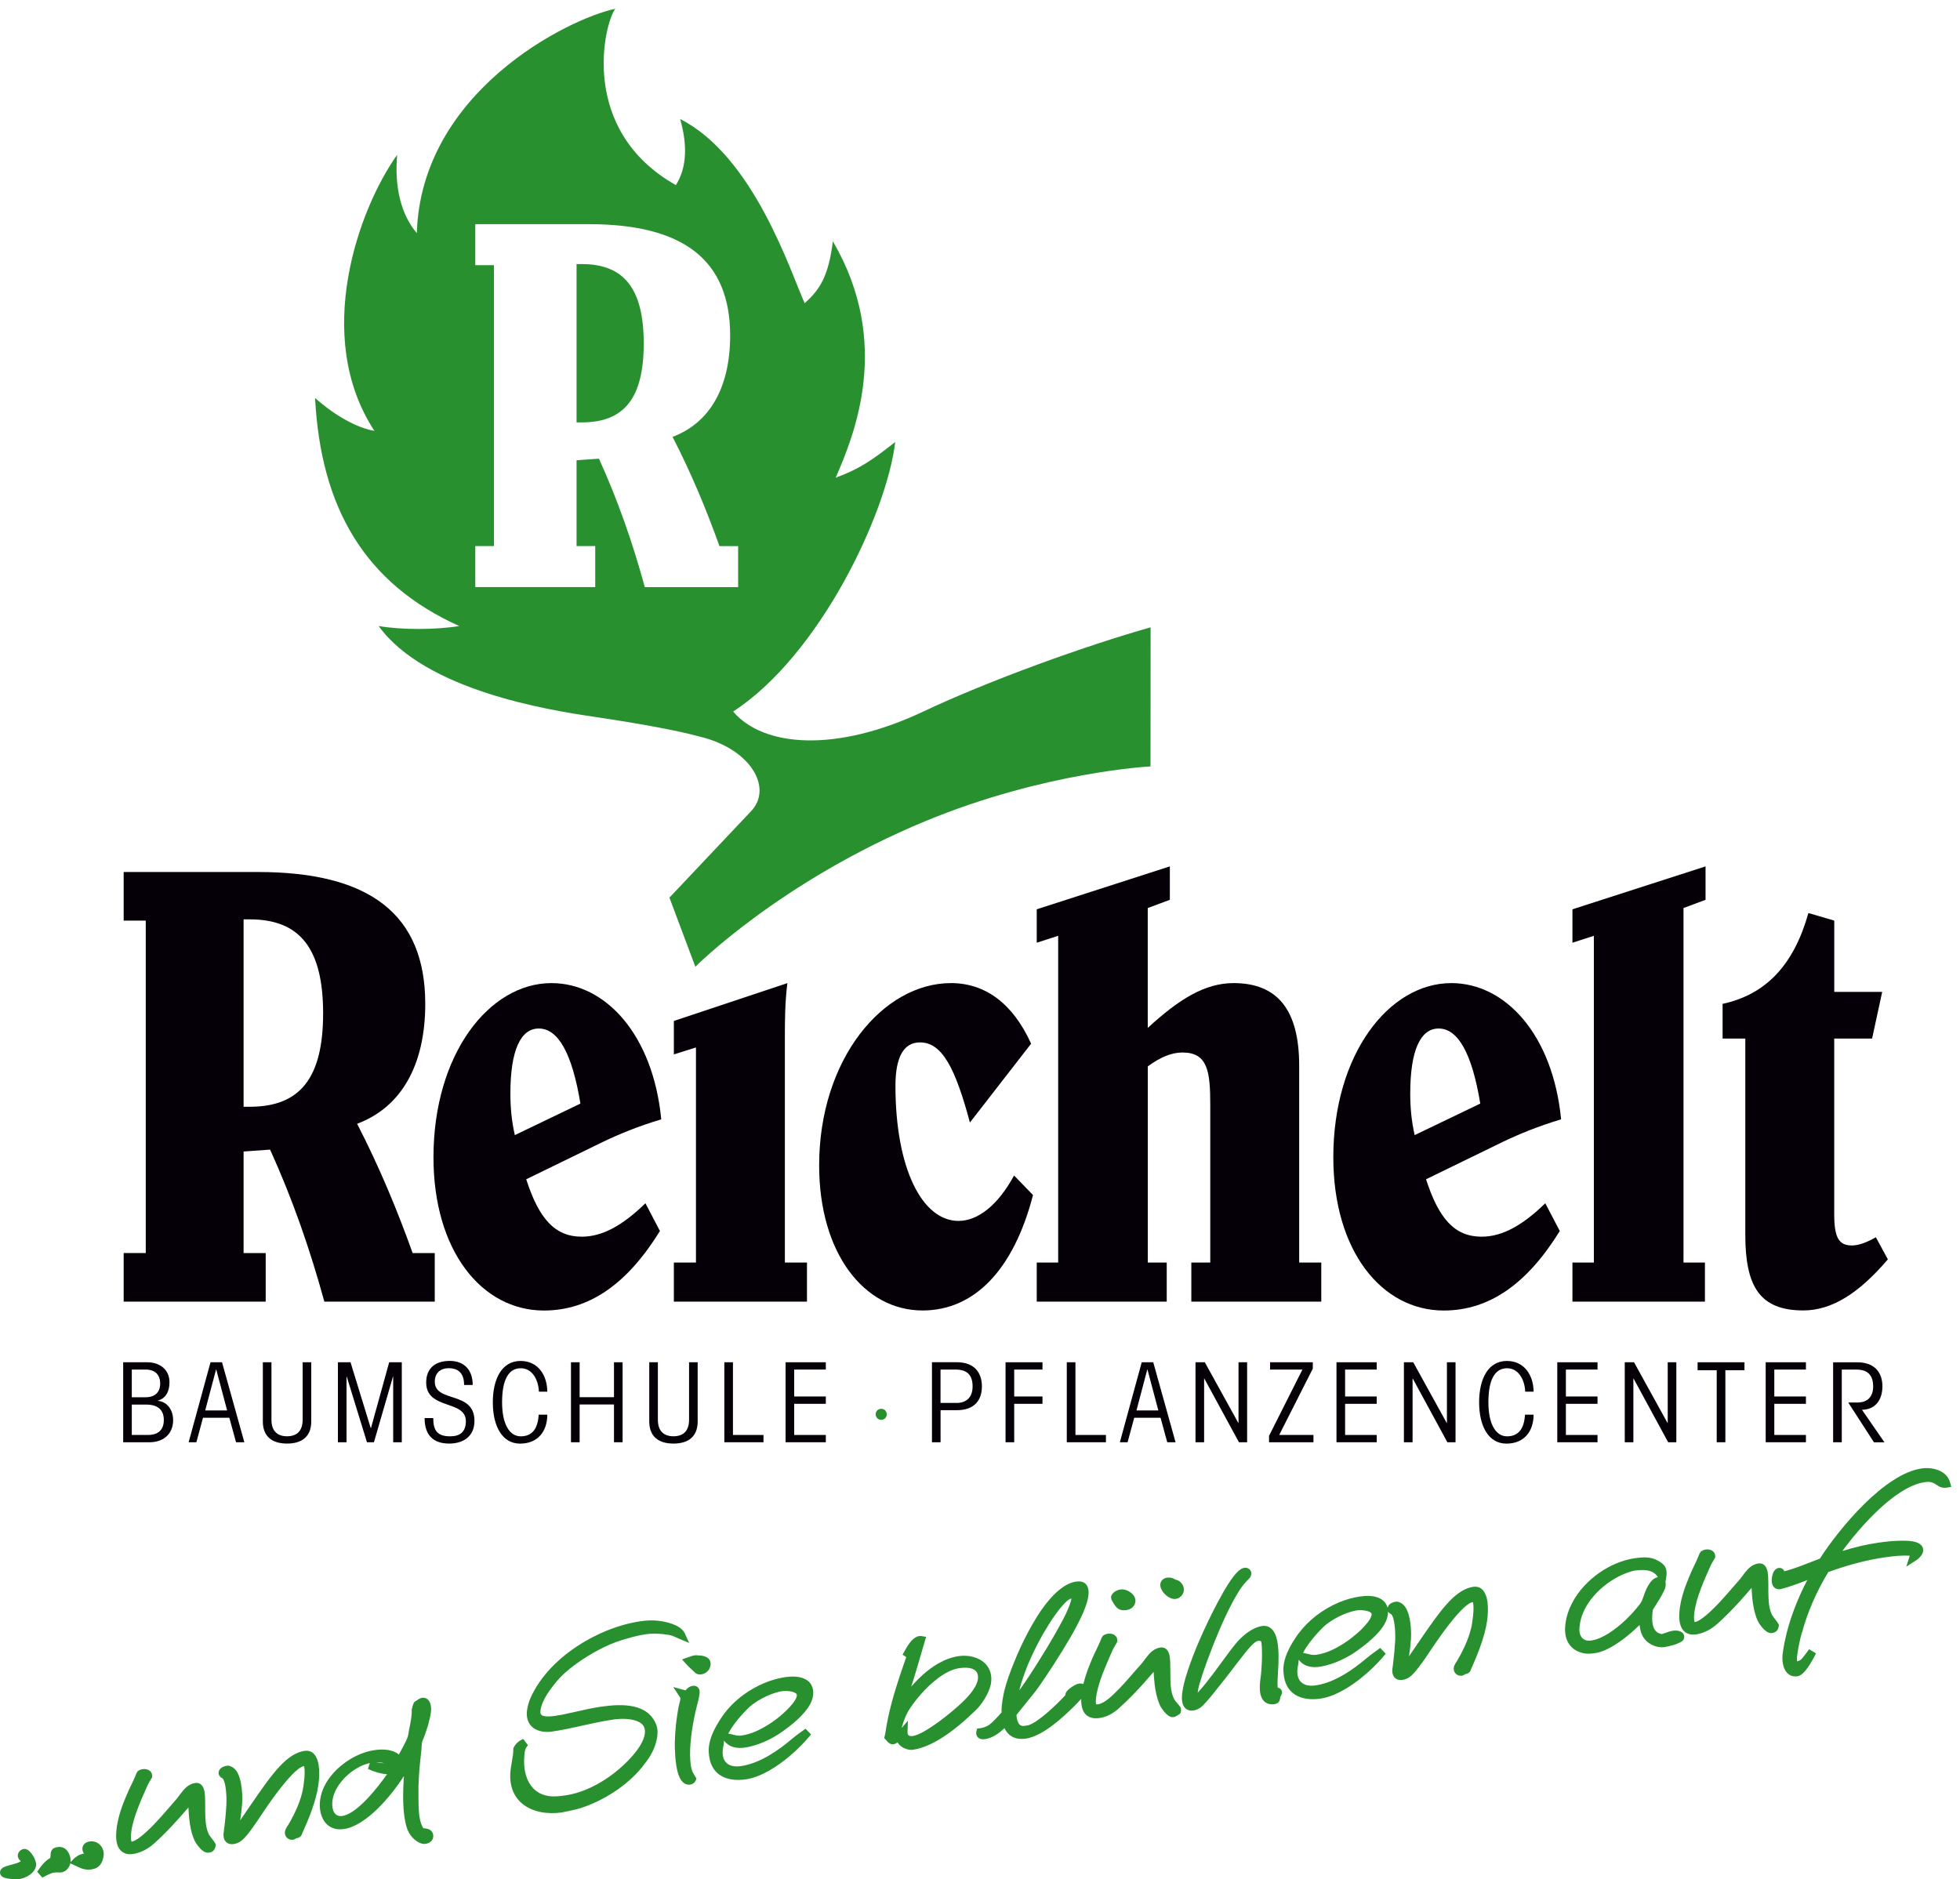 <?xml version="1.0" encoding="UTF-8"?>
<svg id="Ebene_1" xmlns="http://www.w3.org/2000/svg" version="1.1" viewBox="0 0 446.15 427.81">
  <!-- Generator: Adobe Illustrator 29.1.0, SVG Export Plug-In . SVG Version: 2.1.0 Build 142)  -->
  <defs>
    <style>
      .st0, .st1 {
        fill-rule: evenodd;
      }

      .st0, .st2 {
        fill: #299030;
      }

      .st1, .st3 {
        fill: #050007;
      }
    </style>
  </defs>
  <path class="st0" d="M84.18,401.37c-3.75.8-7.95,4.62-8.5,8.49-.22,1.56.13,3.86,2.22,3.56,3.42-.48,8.2-6.65,10.2-9.5-1.44-.11-3.01-.57-4.3-1.19l-.05-.02.43-1.34ZM85.6,401.2c.36.06.72.11,1.09.15.24.03.49.05.73.07-.57-.19-1.21-.24-1.82-.22ZM377.38,359.06c-1.08-1.89-3.57-1.74-5.45-1.48-3.95.97-7.91,3.8-10.23,7.15l-.04.06c-1.01,1.48-1.77,3.16-2.03,4.94l-.1.71c-.04.43-.04.88.05,1.3.28,1.31,1.26,1.93,2.58,1.75,1.41-.2,2.84-.91,4.05-1.67h0l.18-.12c2.49-1.61,4.92-3.99,6.75-6.33.16-.21.32-.43.45-.66.09-.15.17-.31.23-.49.12-.28.22-.55.31-.84.26-.79.59-1.61,1-2.34.49-.86,1.21-1.8,2.25-2ZM165.78,394.66c.55.1,1.05.25,1.59.37.53.12.96.14,1.5.06,2.09-.29,4.13-1.28,5.9-2.39h.02s0,0,0,0c.31-.2.62-.4.93-.61,1.22-.83,2.44-1.85,3.48-2.89.7-.7,2.05-2.15,2.19-3.17.01-.08,0-.17-.02-.25-.1-.32-.57-.49-.85-.59-.71-.23-1.7-.29-2.43-.19-.95.13-1.93.46-2.82.81-1.69.68-3.64,1.78-4.95,3.06-1.2,1.18-2.34,2.45-3.32,3.82h0l-.07.1c-.42.6-.82,1.22-1.16,1.87ZM243.71,364.69c.07-.24.14-.49.18-.73-.42-.07-1.12.61-1.37.85l-.02.02h0s-.03.03-.05.05c-.83.83-1.59,1.82-2.27,2.77-.93,1.3-1.78,2.67-2.58,4.05h0l-.06.09c-.26.44-.51.89-.75,1.34-.99,1.8-1.86,3.67-2.69,5.55h.01l-.06.11h0c-.79,1.97-1.54,3.99-2.04,6.04l.56-.78c1.21-1.71,2.35-3.48,3.47-5.24h0l.06-.1c1.46-2.29,2.87-4.62,4.21-6.99,1.16-2.05,2.69-4.75,3.39-6.99v-.04h.02ZM4.74,423.72c-.15-.13-.3-.27-.41-.43-.22-.31-.32-.68-.26-1.06.09-.66.69-1.2,1.34-1.3.11-.02.23-.02.34,0,1.25.17,2.63,2.65,2.47,3.77-.24,1.7-2.25,2.86-3.79,3.07-.61.09-1.51.03-2.14-.04-.4-.04-.84-.1-1.23-.23-.22-.07-.43-.17-.61-.31-.32-.26-.5-.64-.44-1.05.06-.41.31-.72.65-.94.23-.15.49-.25.75-.34.54-.19,1.11-.32,1.66-.47.47-.13,1-.29,1.43-.53l.24-.14ZM209.64,385.69h0l-.09.1c-.86.97-1.66,2.01-2.38,3.09-.79,1.14-1.37,2.57-1.76,3.89-.06.21-.12.42-.17.63l1.42-1.67-.08,2.65c-.02.74.52.94,1.18.84,1.45-.2,3.72-1.7,4.92-2.53h.02s0-.01,0-.01c.83-.58,1.65-1.18,2.44-1.81,1.87-1.47,4.11-3.34,5.64-5.17l.09-.11c.71-.91,1.55-2.1,1.72-3.26.38-2.66-2.2-2.85-4.18-2.57-3.23.45-6.64,3.51-8.77,5.92ZM204.33,396.66c-.28.19-.59.38-.92.43-.54.08-1-.16-1.36-.55l-.77-.85.24-1.08c.09-.62.19-1.24.3-1.86.42-2.34,1-4.65,1.66-6.93h0l.02-.08c.14-.49.29-.98.44-1.46.57-1.86,1.19-3.71,1.83-5.55.17-.5.34-1,.52-1.49l-.84-.54.03-.05c.45-.79.83-1.56,1.36-2.31.33-.47.71-.94,1.16-1.3.51-.41,1.13-.68,1.78-.57l1.03.17-2.24,7.64c-.36,1.23-.76,2.46-1.15,3.69,1.71-1.96,3.7-3.82,5.95-5.15h0l.21-.12c1.46-.83,3.04-1.45,4.71-1.68,2.05-.29,4.43.19,5.94,1.67h0l.02.02c1.21,1.2,1.58,2.79,1.34,4.46-.12.85-.5,1.77-.88,2.54h0l-.05.09c-.6,1.18-1.47,2.48-2.42,3.41-1.25,1.21-2.52,2.39-3.86,3.5h0l-.14.11c-2.92,2.41-6.8,5.05-10.62,5.55-1.15.06-2.75-.62-3.3-1.7ZM161.75,378.68h0v.05s0,0,0,.01v.06s0,0,0,0c0,.12,0,.24-.03.36-.15,1.05-1.03,1.87-2.06,2.02-.58.08-1.11-.03-1.52-.47-.66-.61-1.37-1.23-1.97-1.9l-.92-1.03,1.3-.46.75-.26c.29-.09.58-.18.88-.22.25-.03.48-.02.72.03,1.21-.01,2.76.35,2.85,1.81ZM267.56,359.61c.19.05.42.1.61.19.86.47,1.43,1.37,1.29,2.37-.13.95-.9,1.71-1.85,1.84-1.55.22-3.71-1.86-3.48-3.43.11-.8.78-1.31,1.55-1.42.68-.1,1.33.07,1.88.45ZM386.15,364.82c-.18.66-.33,1.33-.43,2.01-.09.62-.16,1.34-.08,1.96.01.12.06.37.12.5,1.48-.25,4.1-2.9,5.1-3.93.21-.21.41-.43.62-.65l.02-.02h0c1.55-1.66,2.98-3.4,4.49-5.09.57-.69,1.06-1.44,1.65-2.11.73-.83,1.55-1.4,2.66-1.56.98-.14,1.63.5,1.92,1.37.17.52.23,1.08.26,1.63.09,1.59.01,3.19.08,4.79.02.34.04.68.07,1.02v.07s0,0,0,0c.1,1.01.31,2.02.77,2.92l.61.83c.35.42.65.83.91,1.31h0s0,.03,0,.03c-.05,1.17-.6,1.82-1.77,1.89-.47-.02-.85-.2-1.21-.48-.28-.22-.54-.49-.78-.76-.38-.44-.82-1.05-1.06-1.58-.6-1.33-.92-2.77-1.12-4.21-.03-.21-.05-.43-.08-.64-.09-.87-.15-1.74-.19-2.62-.95,1.11-1.92,2.21-2.9,3.29l-.02.02h0c-1.54,1.69-3.15,3.32-4.85,4.85-1.05.94-2.3,1.72-3.67,2.15h0c-.4.12-.8.22-1.21.28-.7.1-1.44.05-2.08-.28h-.02c-.75-.4-1.22-1.1-1.46-1.9-.38-1.23-.28-2.75-.1-4.01.06-.39.13-.79.21-1.18.53-2.5,1.53-4.98,2.57-7.31l.94-1.98.48-1.09.2-.52.33-.57c.34-.27.74-.43,1.16-.49,1.21-.17,2.32.51,2.12,1.87-.35.61-.78,1.26-1.07,1.9-.76,1.71-1.52,3.42-2.18,5.17-.38,1-.73,2.01-1.01,3.04v.05h-.01ZM253.54,365.11l-.54-.93-.11-.58c.09-.59.5-1.03,1-1.33.34-.2.77-.36,1.17-.42,1.45-.2,3.62,1.13,3.38,2.83,0,.03,0,.06-.02.1-.19,1.03-1.04,1.63-2.03,1.77-.85.12-1.61,0-2.23-.62-.24-.24-.44-.52-.62-.82ZM67.4,418.49c-.12.19-.51.31-.7.34-1.1.15-2-.75-1.84-1.85.05-.33.2-.65.37-.94l.42-.66c1.51-2.54,2.98-5.72,3.4-8.65.15-1.08.3-2.15.3-3.24,0-.41-.02-1.01-.15-1.42-1.44.19-4.06,3.41-4.91,4.45-1.63,2.02-3.13,4.16-4.57,6.32-.72,1.07-1.42,2.14-2.17,3.18-.69.96-1.68,2.33-2.61,3.03-.52.42-1.1.66-1.77.76-1.69.24-2.48-1.04-2.27-2.55.3-2.13.52-4.27.63-6.42.06-1.15.01-2.41-.13-3.55-.07-.57-.18-1.2-.37-1.75-.04-.13-.22-.56-.35-.64-.54-.34-1.02-.76-.92-1.45.08-.55.46-.94.94-1.18.38-.19.83-.3,1.28-.32.99.23,1.63.77,2.1,1.65.39.74.62,1.59.77,2.4.27,1.43.37,3.11.27,4.56-.09,1.28-.26,2.56-.44,3.84l2.22-3.24c1.19-1.73,2.37-3.47,3.62-5.17.54-.73,1.09-1.46,1.67-2.17.64-.79,1.3-1.55,2.02-2.26.7-.69,1.46-1.34,2.3-1.87.86-.54,1.8-.95,2.81-1.09,1.06-.15,1.89.23,2.47,1.11l.06.1h0c.37.6.57,1.34.68,2.03.22,1.4.15,3.04-.05,4.45-.53,3.75-2.13,7.65-3.69,11.1-.16.66-.71,1.04-1.37,1.1ZM164.82,396.22c-.03.66-.16,1.22-.26,1.88-.08.54-.09,1.11,0,1.65v.06c.41,2,2.17,2.53,4.02,2.27,2.17-.31,4.25-1.17,6.15-2.25l.2-.11c1.96-1.14,3.79-2.52,5.51-3.99.93-.76,1.92-1.44,2.88-2.15l.04-.03,1.26,1.32-.04.04c-1.45,1.77-3.13,3.44-4.88,4.92-2.69,2.26-6.42,4.76-9.97,5.26-4.1.58-7.73-.81-8.31-5.31-.02-.13-.03-.25-.04-.38-.08-.67-.08-1.32.02-1.99.23-1.65.93-3.24,1.75-4.67.37-.65.77-1.28,1.19-1.9,1.36-1.99,3.1-3.71,5.05-5.12h.02s0-.01,0-.01c2.74-1.97,6.07-3.44,9.42-3.91,1.36-.19,2.99-.21,4.26.37,1.5.67,2.15,2,2.01,3.62,0,.1-.02.2-.04.31-.37,2.6-3.16,5.17-5.14,6.74h-.02s0,.01,0,.01c-.62.49-1.25.95-1.89,1.41-2.31,1.67-5.63,3.19-8.46,3.59-1.75.25-3.49-.02-4.66-1.48l-.09-.13ZM377.5,371.76c.25.13.52.21.8.25l1.77-.61c.28-.04.55-.13.84-.17.38-.05.85-.03,1.23.06.28.07.58.2.8.39h0l.02.02c.34.3.47.7.4,1.15-.05.33-.23.6-.5.82-.61.34-1.16.6-1.82.8-.77.23-1.64.43-2.44.54-1.82.09-3.71-.84-4.64-2.44-.13-.26-.25-.52-.35-.79l-.03-.08h0c-.19-.57-.31-1.16-.37-1.76-.66.65-1.34,1.27-2.04,1.87l-.02.02h0c-2.07,1.76-5.12,3.98-7.8,4.47l-.95.13c-2,.28-4.24-.53-5.33-2.29-.46-.72-.69-1.53-.78-2.37-.08-.76-.04-1.53.07-2.28.24-1.67.8-3.27,1.6-4.76l.02-.03h0c2.74-5.08,8.51-9.17,14.22-9.97,1.71-.24,3.54-.37,5.1.52,1.73.88,2.31,1.89,1.98,3.87l-.18,1.03c.08.3.08.62.04.93-.06.44-.29.94-.49,1.34-.26.52-.55,1.02-.84,1.52-.15.26-.31.52-.47.77h0l-.06.1c-.34.55-.7,1.1-1.04,1.66-.23,1.56-.45,4.29,1.15,5.25l.1.06ZM410.14,371.69h0l-.02.08c-.43,1.62-.77,3.26-1.01,4.92-.07.47-.1,1.05-.03,1.53.57-.12.85-.34,1.22-.78.53-.63.99-1.28,1.48-1.94l.03-.05,1.57.96-.03.05c-.39.79-.83,1.57-1.29,2.31-.1.15-.19.31-.29.46-.34.51-.71,1.03-1.14,1.47-.4.42-.92.84-1.51.92-1.38.19-2.42-.51-2.96-1.76-.15-.35-.26-.73-.32-1.11-.12-.64-.14-1.33-.09-1.98l.11-.81c.2-1.4.48-2.78.82-4.15h0l.02-.08c.61-2.39,1.41-4.74,2.35-7.01.7-1.7,1.48-3.38,2.34-5.01-2,.8-3.99,1.53-6.09,2.07-.88.13-1.6-.26-1.88-1.11-.16-.48-.15-1.03-.08-1.52.04-.31.13-.66.24-.96.09-.23.2-.46.35-.66.23-.3.54-.51.92-.57.62-.09,1.08.2,1.31.76,1.22-.32,2.41-.72,3.6-1.16,1.51-.56,3-1.17,4.5-1.74,4.42-6.88,14.72-19.33,23.19-20.52,2.48-.35,5.73.48,6.45,3.22l.26.98-1.02.17c-.56.09-1.11.03-1.62-.21-.19-.09-.37-.2-.54-.32-1-.68-1.57-.9-2.82-.72-6.71.94-14.84,10.3-18.79,15.68,2.73-.85,5.49-1.52,8.33-1.92,1.71-.24,3.49-.42,5.22-.43.99,0,2.12.03,3.07.29,1.01.28,1.93.94,1.76,2.12-.07.51-.38.96-.72,1.33-.28.3-.61.57-.95.79l-2.16,1.39.79-2.49c-1.81-.14-3.73.09-5.52.34-4.44.62-8.81,1.85-13.02,3.37-1.32,2.19-2.51,4.46-3.53,6.81h0l-.04.09c-.97,2.24-1.79,4.55-2.42,6.91ZM299.99,371.69h0l-.1.11c-1.24,1.35-2.42,2.86-3.28,4.48.55.1,1.05.25,1.59.37.53.12.96.14,1.5.06,2.45-.34,4.84-1.64,6.85-3.02.88-.6,1.73-1.29,2.53-1.99.33-.29.65-.59.95-.9.7-.7,2.05-2.15,2.19-3.17.07-.5-.48-.71-.87-.83-.71-.23-1.7-.29-2.43-.19-2.45.34-6.01,2.12-7.77,3.87-.4.39-.79.79-1.17,1.2ZM323.58,378.68h0l-.07.1c-.67.92-1.62,2.23-2.53,2.91-.52.42-1.1.66-1.76.75-1.69.24-2.48-1.04-2.27-2.55.05-.36.1-.72.15-1.09v-.07c.23-1.75.39-3.5.48-5.26.03-.55.02-1.11,0-1.66h0v-.06c-.02-.61-.06-1.22-.14-1.82-.07-.57-.18-1.2-.37-1.75-.05-.13-.22-.56-.35-.64-.28-.17-.59-.37-.78-.65,0,.27,0,.53-.05.81-.22,1.53-1.26,2.99-2.28,4.1-1.4,1.54-3.08,2.85-4.77,4.06-1.72,1.23-3.8,2.28-5.81,2.95-.86.28-1.75.51-2.65.64-1.29.18-2.65.09-3.76-.65-.34-.23-.64-.51-.91-.83l-.09-.13c-.01.31-.05.61-.09.92-.05.32-.12.64-.16.96-.41,2.87,1.19,4.38,4.03,3.98,3.73-.52,7.28-2.72,10.19-5h.02s0-.01,0-.01c.56-.44,1.1-.89,1.64-1.34.93-.76,1.91-1.44,2.88-2.15l.05-.03,1.26,1.32-.04.04c-.65.79-1.34,1.55-2.05,2.28l-.02.02h0c-2.59,2.65-5.98,5.39-9.43,6.88h.03l-.3.12c-.99.4-2.03.73-3.09.88-1.9.27-4.03.16-5.7-.88-1.71-1.07-2.48-2.84-2.65-4.8-.08-.67-.08-1.32.02-1.99,0-.07.02-.14.03-.21h0v-.07c.4-2.25,1.64-4.42,2.91-6.29.14-.21.29-.42.45-.62h0l.08-.1c2.28-3.01,5.49-5.42,8.99-6.9h-.03l.3-.12c1.51-.61,3.1-1.07,4.72-1.29,1.36-.19,2.99-.21,4.26.36.49.22.93.53,1.28.95l.09.1h0c.27.35.45.75.56,1.17.13-.48.42-.85.89-1.08.18-.09.37-.16.59-.22h0c.22-.06.45-.09.7-.11.13.03.26.07.38.11h.03c.79.29,1.3.81,1.69,1.54.39.74.62,1.59.77,2.4.19,1,.28,2.04.3,3.05v.02s0,.03,0,.04v.06c0,.46,0,.93-.03,1.39-.09,1.28-.26,2.56-.44,3.84l2.22-3.25c.45-.66.91-1.32,1.36-1.98h0l.07-.1c.72-1.04,1.44-2.07,2.19-3.09.54-.73,1.09-1.46,1.66-2.17.49-.6.99-1.19,1.52-1.75l.02-.02h0c.15-.17.32-.33.48-.49,1.38-1.37,3.13-2.69,5.1-2.96,2.08-.29,2.94,1.51,3.21,3.24.01.09.03.19.04.28.17,1.33.1,2.84-.09,4.17-.13.94-.33,1.86-.57,2.78h0s-.02.08-.02.08c-.64,2.39-1.56,4.73-2.54,7-.18.42-.37.83-.55,1.24-.16.66-.71,1.04-1.37,1.1-.12.19-.51.31-.7.34-1.1.15-2-.75-1.84-1.84.04-.32.19-.62.34-.9,0-.01.02-.03.03-.04l.42-.66c1.15-1.95,2.2-4.11,2.86-6.28.24-.78.43-1.57.54-2.37.15-1.08.3-2.15.3-3.24,0-.42-.02-.94-.13-1.35,0-.02-.01-.04-.02-.07-.08,0-.16.03-.24.05l-.15.06c-1.44.58-3.56,3.14-4.52,4.34-.67.83-1.31,1.68-1.94,2.54h0l-.07.1c-.88,1.21-1.73,2.44-2.56,3.68-.72,1.07-1.42,2.14-2.17,3.18,0,0-.01.02-.02.02ZM266.88,385.82c.11.36.24.71.42,1.05.15.28.38.54.59.78.31.36.65.73.9,1.13h0s0,.02,0,.02c.07.44.12.97-.2,1.34-.41.31-.95.7-1.47.77-.48.07-.92-.14-1.29-.42-.3-.23-.57-.51-.81-.8-.37-.44-.85-1.1-1.05-1.62-.32-.74-.56-1.5-.74-2.29l-.02-.08h0c-.19-.81-.31-1.63-.4-2.45-.1-.87-.16-1.75-.21-2.63-1.51,1.77-3.06,3.51-4.68,5.18-1,1.03-2.03,2.03-3.1,2.99-1.38,1.25-2.75,2.08-4.62,2.34-1.71.24-3.17-.32-3.78-2.01-.27-.74-.32-1.57-.3-2.36l-1.15,1.22c-1.69,1.71-3.48,3.38-5.4,4.83h-.02s0,.01,0,.01c-1.7,1.28-3.96,2.7-6.09,3-2.13.3-3.89-.44-4.82-2.39-1.25,1.19-2.73,2.26-4.48,2.5-.43.06-.89.04-1.28-.19-.57-.33-.76-.95-.62-1.57l.14-.63.64-.09c.77-.11,1.44-.33,2.09-.76h.02s0-.01,0-.01c.02-.02.04-.03.06-.05.52-.37,1.06-.93,1.5-1.39l1.27-1.37c-.02-.88.06-1.76.19-2.63.07-.51.17-1.01.27-1.51.05-.24.1-.48.15-.73.51-2.09,1.33-4.3,2.13-6.29.95-2.38,2.02-4.73,3.22-6.99,1.28-2.43,2.75-4.88,4.48-7.01l.02-.02h0c1.59-1.95,3.91-4.26,6.52-4.63,2.32-.33,3.07,1.28,2.78,3.29-.07.48-.18.96-.32,1.43-.68,2.32-1.98,4.79-3.16,6.92h0l-.05.09c-.14.25-.28.51-.43.76-1.23,2.11-2.51,4.19-3.83,6.24-.52.81-1.05,1.62-1.59,2.42-1.05,1.56-2.07,3.14-3.26,4.6-.03.03-.05.07-.08.1-1.25,1.48-2.42,3.03-3.65,4.52.05.61.17,1.36.48,1.88.09.15.19.28.32.39h.02c.29.24.67.25,1.02.2l.59-.08c.08-.01.17-.03.25-.05l.18-.06c2.33-.79,6.5-4.87,8.26-6.77,0-.06,0-.12.02-.18.11-.67.67-1.13,1.18-1.51.53-.39,1.28-.88,1.94-.97.32-.04.67-.01.98.1.37-1.58.92-3.13,1.53-4.64.29-.73.61-1.45.93-2.16l.95-1.98.48-1.09.2-.52.33-.57c.34-.27.74-.43,1.16-.49,1.21-.17,2.32.51,2.12,1.87-.35.62-.78,1.26-1.07,1.89-.45,1.03-.9,2.06-1.34,3.09-.32.75-.62,1.5-.91,2.26-.57,1.51-1.09,3.08-1.38,4.67h0v.07c-.05.18-.07.35-.1.53-.07.51-.11,1.16-.02,1.68,1.28.23,3.16-1.48,3.99-2.27.42-.4.83-.81,1.24-1.23,1.8-1.87,3.41-3.85,5.16-5.78l.02-.02h0c.55-.68,1.03-1.41,1.61-2.06.73-.83,1.55-1.4,2.66-1.56.98-.14,1.63.5,1.92,1.37.17.52.23,1.08.26,1.63.01.23.02.46.03.68.04,1.37,0,2.74.05,4.11.04.97.14,1.96.41,2.89l.02.08ZM291.72,385.69h0l-.02.08c-.06.2-.16.39-.27.56-.04.55-.16,1.12-.67,1.41-.22.12-.46.19-.7.23-1.66.23-2.74-.65-3.13-2.21l-.02-.08h0s-.01-.05-.01-.07c-.24-1.14-.12-2.47.04-3.62.15-1.05.22-2.2.27-3.26h0c.04-.72.06-1.43.06-2.14,0-.93-.02-2-.19-2.92-.75-.36-1.38.15-1.91.65-.37.35-.71.72-1.04,1.11l-.94,1.15c-.55.69-1.09,1.39-1.63,2.09h0l-.08.1c-.92,1.2-1.82,2.41-2.76,3.6-.93,1.13-1.81,2.29-2.73,3.42-.44.54-.89,1.08-1.36,1.6l-.56.61c-.2.21-.4.41-.62.59-.54.45-1.12.72-1.81.82-1.29.18-2.18-.52-2.48-1.73-.15-.6-.15-1.26-.09-1.87h0v-.07s0-.03.01-.05h0c.02-.2.04-.38.07-.57.18-1.24.5-2.45.86-3.65.28-.93.59-1.85.92-2.76.83-2.34,1.79-4.63,2.81-6.9h0l.04-.09c.4-.89.81-1.78,1.24-2.66.71-1.46,1.44-2.91,2.2-4.35.39-.73.79-1.46,1.21-2.19.7-1.22,1.47-2.48,2.33-3.6.34-.45.73-.9,1.15-1.28.38-.34.84-.65,1.36-.72.89-.12,1.69.58,1.55,1.5-.05.36-.22.66-.45.93-.97.93-1.66,1.78-2.37,2.92-.51.82-.99,1.66-1.44,2.5-1.21,2.27-2.29,4.63-3.28,7-.97,2.3-1.87,4.63-2.72,6.98-.25.71-.5,1.41-.74,2.12l-.68,2.16c-.2.66-.38,1.34-.47,2.02l-.05.31c1.25-1.34,2.4-2.84,3.51-4.29.57-.75,1.13-1.51,1.69-2.28h0l.07-.1c.72-.97,1.43-1.95,2.15-2.92l1.09-1.39c.39-.48.8-.94,1.24-1.37.44-.43.91-.84,1.4-1.21h0l.16-.11c1-.73,2.16-1.34,3.4-1.52,1.24-.17,2.18.45,2.76,1.51l.02.03s.02.04.03.05l.02.04h0c.51,1.02.71,2.33.8,3.46.09,1.13.09,2.28.05,3.41v.07c-.04,1.02-.11,2.03-.16,3.05-.02.56-.06,1.11-.05,1.66l.04.75c.69.12,1.07.67.97,1.37,0,.04-.01.08-.02.11ZM93.34,392.7h0c.07-.36.14-.72.19-1.08.07-.52.15-1.03.18-1.55.02-.27.03-.56,0-.86.09-.34.35-1.57.68-1.78l.95-.64c.23-.13.47-.23.73-.27.99-.14,1.66.52,1.91,1.42.16.56.19,1.26.11,1.84-.14.99-.37,1.96-.64,2.92h0l-.02.08c-.28.94-.6,1.87-.95,2.79l-.29.71c-.07.19-.12.38-.15.58-.06.44-.08.88-.1,1.33-.05.52-.11,1.05-.17,1.57v.06h0c-.04.37-.08.74-.12,1.12-.26,2.47-.44,4.97-.4,7.46.02,1.52-.02,3.05.15,4.56.12,1.1.36,2.31.97,3.25.33.03.67.05.99.15.89.26,1.37.97,1.24,1.91-.12.87-.88,1.37-1.7,1.49-.22.03-.44.03-.67,0-1.78-.39-3.23-2.13-3.68-3.84-1-3.37-.85-8-.6-11.58-2.79,4.32-8.47,11.32-13.71,12.06-4.18.59-5.86-3.16-5.36-6.71.61-4.32,4.26-7.97,8.05-9.87h0l.25-.12c1.26-.61,2.64-1.07,4.03-1.27,1.83-.26,4.09-.24,5.58,1l.97-1.78c.3-.58,1.07-2.02,1.15-2.65.1-.74.27-1.46.41-2.19h0l.02-.08s0-.03,0-.04ZM116.73,399.82v-.07s.01-.02.01-.03v-.02c.08-.56.12-1.13.11-1.69v-.02s0-.01,0-.01c.56-1.04,1.14-1.61,2.21-2.07l.05-.02,1.07,1.42-.03.04c-.45.54-.61.85-.7,1.53-.04.27-.07.54-.1.82v.07c-.45,5.17,1.9,9.71,7.68,9.15.53-.03,1.06-.1,1.59-.18,4.05-.57,7.97-2.6,11.17-5.08,1.49-1.15,2.95-2.52,4.19-3.94l.02-.02h0c.69-.8,1.35-1.67,1.87-2.58.42-.74.78-1.55.9-2.4.09-.66.04-1.33-.36-1.89h0l-.02-.03c-.38-.52-.97-.83-1.57-1.04-1.52-.54-3.56-.53-5.15-.3-2.33.33-4.64.84-6.95,1.35h0s-.06.02-.06.02c-2.34.52-4.69,1.04-7.06,1.38-1.67.23-3.63-.05-4.78-1.39l-.09-.1h0c-.78-.98-.92-2.24-.75-3.45.15-1.03.47-2.06.9-3,.08-.17.16-.34.25-.51,1.29-2.59,3.09-4.91,5.16-6.92h0l.11-.11c2.96-2.85,6.54-5.18,10.28-6.88h-.01l.27-.12c2.81-1.25,5.87-2.22,8.93-2.65,1.23-.17,2.54-.26,3.78-.12,1.1.1,2.29.35,3.33.72,1.08.38,2.31,1.02,2.86,2.07.02.04.04.08.06.13l.97,2.14-2.17-.9-1.27-.56c-.36-.15-.73-.29-1.11-.35-1.84-.31-3.48-.42-5.34-.16-1.83.26-3.65.79-5.41,1.32-3.46,1.04-7.37,3.22-10.32,5.35h0l-.16.11c-1.65,1.2-3.36,2.65-4.62,4.26-.44.52-.86,1.07-1.26,1.63-.24.33-.48.66-.69,1.01h0l-.06.1c-.63,1.02-1.25,2.29-1.42,3.49-.09.66-.04,1.1.63,1.31.79.24,2.01.09,2.82-.02,1.35-.19,2.68-.52,4.02-.8,2.15-.5,4.33-.99,6.52-1.3,4.43-.62,10.54-.85,12.4,4.27l.03.08h0s0,.02.01.03c.25.8.24,1.63.13,2.46-.23,1.6-.77,3.01-1.6,4.38h0l-.06.1c-.55.9-1.21,1.75-1.87,2.57-3.38,4.16-8.77,7.57-13.85,9.21-1.38.45-2.85.67-4.28,1-6.88.97-12.75-2.42-11.67-10.04l.43-2.69s0-.01,0-.02ZM157.09,399.81c.02,1.14.12,2.83.69,3.82l.73,1.23v.02c-.11.73-.68,1.3-1.4,1.4-1.13.16-1.91-.6-2.38-1.55-.44-.9-.67-2.02-.82-3.02-.1-.64-.16-1.29-.21-1.94v-.07s0,0,0,0c-.08-1.14-.12-2.31-.08-3.45.03-1.15.11-2.29.23-3.43v-.07c.07-.6.15-1.19.23-1.79.11-.79.23-1.57.38-2.35.09-.43.22-.85.31-1.28.06-.26.11-.53.1-.8l-1.62-2.47,2.78.77c.47-.55.94-.93,1.69-1.04.73-.1,1.34.31,1.5,1.03.04.19.05.39.03.6-.01.09-.02.19-.04.28v.07c-.07.4-.16.8-.22,1.2-.5,1.89-.95,3.8-1.28,5.72v.07c-.07.35-.13.7-.18,1.05-.28,1.94-.48,3.98-.45,5.94v.05ZM16.07,423.9l.76-.78c.48-.42,1.1-.86,1.73-1.01l.53-.12c-.2-.43-.38-.7-.33-1.23,0-.02,0-.04,0-.06.13-.91.85-1.37,1.7-1.49,1.2-.17,2.3.47,2.84,1.54.27.53.37,1.12.29,1.71-.24,1.7-.98,2.87-2.8,3.13-.75.11-1.45.04-2.17-.21-.55-.19-1.06-.46-1.58-.7l-1.03-.48c-.22.97-.99,1.91-2.01,2.06-.54.08-1.08-.04-1.63.04-.43.06-.86.22-1.26.4-.49.22-.96.48-1.43.73l-.04.02-1.18-1.33.03-.04c.4-.58.8-1.17,1.26-1.69.5-.57,1.04-1.03,1.69-1.42l.07-.51c0-.69.12-1.37.77-1.72.02,0,.03-.02.05-.02h.01s0,0,0,0c.26-.13.53-.19.82-.23.5-.07.99,0,1.43.24h.02c1.02.59,1.58,2.07,1.45,3.2ZM48.96,420.7h0l-.04.09c-.29.7-.88.96-1.6,1-.47-.02-.85-.2-1.21-.48-.19-.15-.37-.32-.54-.5l-.1-.11h0c-.05-.05-.09-.1-.14-.16-.38-.44-.82-1.05-1.06-1.58-.69-1.53-1.01-3.19-1.19-4.85-.09-.87-.15-1.74-.19-2.62-2.45,2.86-4.98,5.65-7.78,8.17-.47.43-.98.81-1.52,1.15-1.01.63-2.16,1.1-3.34,1.27-1.27.18-2.45-.16-3.16-1.29l-.06-.1h0c-.15-.25-.26-.51-.34-.79-.38-1.23-.28-2.75-.1-4.01.41-2.89,1.59-5.83,2.78-8.48l.95-1.98.48-1.09.2-.52.33-.57c.34-.27.74-.43,1.16-.49,1.21-.17,2.32.51,2.12,1.88-.35.61-.78,1.26-1.07,1.9-.76,1.71-1.52,3.42-2.18,5.17-.61,1.61-1.2,3.39-1.45,5.1-.09.62-.16,1.34-.08,1.96.01.12.06.37.12.5,1.48-.25,4.1-2.9,5.1-3.93,1.8-1.86,3.41-3.83,5.12-5.76.57-.69,1.06-1.44,1.65-2.11.73-.83,1.55-1.4,2.66-1.56.98-.14,1.63.5,1.92,1.37.17.52.23,1.08.26,1.63.09,1.6.01,3.2.08,4.79.06,1.35.23,2.79.85,4.01l.61.83c.35.42.65.83.91,1.31v.02s0,.02,0,.02c-.01.27-.05.55-.14.8Z"/>
  <path class="st1" d="M30,311.79h3.14c2.21,0,3.32,1.21,3.32,3.22s-1.26,3.09-3.37,3.09h-3.09v-6.32ZM30,319.76h3.24c2.87,0,4.05,1.38,4.05,3.5,0,2.62-1.71,3.42-3.57,3.42h-3.72v-6.92ZM28.04,328.34h6.01c3.12,0,5.36-1.86,5.36-5.03,0-2.44-1.46-4.23-3.47-4.4v-.05c1.69-.48,2.64-1.91,2.64-4.2,0-2.77-2.11-4.53-5.08-4.53h-5.46v18.21Z"/>
  <path class="st1" d="M46.21,322.76h5.99l1.53,5.58h1.89l-5.08-18.21h-2.62l-4.98,18.21h1.76l1.51-5.58ZM46.71,321.1l2.47-9.31h.05l2.47,9.31h-4.98Z"/>
  <path class="st3" d="M59.83,310.13v13.48c0,3.27,1.94,5.03,5.51,5.03s5.51-1.76,5.51-5.03v-13.48h-1.96v13.08c0,2.62-1.38,3.77-3.55,3.77s-3.55-1.16-3.55-3.77v-13.08h-1.96Z"/>
  <polygon class="st3" points="78.88 328.34 78.88 313.4 78.93 313.4 83.53 328.34 85.12 328.34 89.45 313.4 89.5 313.4 89.5 328.34 91.46 328.34 91.46 310.13 88.59 310.13 84.44 325.12 84.39 325.12 79.79 310.13 76.92 310.13 76.92 328.34 78.88 328.34"/>
  <path class="st3" d="M96.65,322.83c0,3.67,1.76,5.81,5.61,5.81,3.12,0,5.74-1.56,5.74-5.18,0-6.89-9.03-4.03-9.03-8.91,0-1.99,1.31-3.07,3.15-3.07,2.36,0,3.52,1.31,3.52,3.82h1.96c0-3.45-1.96-5.48-5.23-5.48s-5.36,1.66-5.36,4.91c0,6.32,9.03,3.87,9.03,8.81,0,2.44-1.33,3.45-3.57,3.45-2.97,0-3.85-1.38-3.85-4.15h-1.96Z"/>
  <path class="st3" d="M124.58,316.82c-.03-3.72-2.09-6.99-6.09-6.99-4.2,0-6.31,4-6.31,9.41s2.11,9.41,6.21,9.41,6.19-2.87,6.19-6.59h-1.96c-.18,3.17-1.46,4.93-4.08,4.93s-4.25-2.87-4.25-7.75c0-5.13,1.46-7.75,4.25-7.75s4.05,2.92,4.13,5.33h1.91Z"/>
  <polygon class="st3" points="131.94 328.34 131.94 319.74 139.76 319.74 139.76 328.34 141.72 328.34 141.72 310.13 139.76 310.13 139.76 318.08 131.94 318.08 131.94 310.13 129.97 310.13 129.97 328.34 131.94 328.34"/>
  <path class="st3" d="M147.79,310.13v13.48c0,3.27,1.94,5.03,5.51,5.03s5.51-1.76,5.51-5.03v-13.48h-1.96v13.08c0,2.62-1.38,3.77-3.55,3.77s-3.55-1.16-3.55-3.77v-13.08h-1.96Z"/>
  <polygon class="st3" points="173.79 328.34 173.79 326.68 166.84 326.68 166.84 310.13 164.88 310.13 164.88 328.34 173.79 328.34"/>
  <polygon class="st3" points="187.98 328.34 187.98 326.68 180.78 326.68 180.78 319.59 187.98 319.59 187.98 317.92 180.78 317.92 180.78 311.79 187.98 311.79 187.98 310.13 178.82 310.13 178.82 328.34 187.98 328.34"/>
  <path class="st2" d="M199.33,321.98c0,.7.55,1.26,1.26,1.26s1.26-.55,1.26-1.26-.55-1.26-1.26-1.26-1.26.55-1.26,1.26"/>
  <path class="st1" d="M214.1,328.34v-7.3h3.7c4.03,0,5.71-2.31,5.71-5.41s-1.69-5.51-5.71-5.51h-5.66v18.22h1.96ZM214.1,311.79h3.42c2.64,0,3.87,1.26,3.87,3.85s-1.53,3.75-3.65,3.75h-3.65v-7.6Z"/>
  <polygon class="st3" points="230.86 328.34 230.86 319.59 237.3 319.59 237.3 317.92 230.86 317.92 230.86 311.79 237.3 311.79 237.3 310.13 228.89 310.13 228.89 328.34 230.86 328.34"/>
  <polygon class="st3" points="251.74 328.34 251.74 326.68 244.8 326.68 244.8 310.13 242.83 310.13 242.83 328.34 251.74 328.34"/>
  <path class="st1" d="M258.18,322.76h5.99l1.53,5.58h1.89l-5.08-18.21h-2.62l-4.98,18.21h1.76l1.51-5.58ZM258.69,321.1l2.46-9.31h.05l2.47,9.31h-4.98Z"/>
  <polygon class="st3" points="274.09 328.34 274.09 313.85 274.14 313.85 282.02 328.34 283.88 328.34 283.88 310.13 281.92 310.13 281.92 323.94 281.87 323.94 274.25 310.13 272.13 310.13 272.13 328.34 274.09 328.34"/>
  <polygon class="st3" points="298.98 328.34 298.98 326.68 291.18 326.68 298.83 311.58 298.83 310.13 289.1 310.13 289.1 311.79 296.47 311.79 288.87 326.88 288.87 328.34 298.98 328.34"/>
  <polygon class="st3" points="313.38 328.34 313.38 326.68 306.18 326.68 306.18 319.59 313.38 319.59 313.38 317.92 306.18 317.92 306.18 311.79 313.38 311.79 313.38 310.13 304.22 310.13 304.22 328.34 313.38 328.34"/>
  <polygon class="st3" points="321.54 328.34 321.54 313.85 321.59 313.85 329.46 328.34 331.32 328.34 331.32 310.13 329.36 310.13 329.36 323.94 329.31 323.94 321.69 310.13 319.57 310.13 319.57 328.34 321.54 328.34"/>
  <path class="st3" d="M349.09,316.82c-.03-3.72-2.09-6.99-6.09-6.99-4.2,0-6.31,4-6.31,9.41s2.11,9.41,6.21,9.41,6.19-2.87,6.19-6.59h-1.96c-.18,3.17-1.46,4.93-4.08,4.93s-4.25-2.87-4.25-7.75c0-5.13,1.46-7.75,4.25-7.75s4.05,2.92,4.13,5.33h1.91Z"/>
  <polygon class="st3" points="363.64 328.34 363.64 326.68 356.44 326.68 356.44 319.59 363.64 319.59 363.64 317.92 356.44 317.92 356.44 311.79 363.64 311.79 363.64 310.13 354.48 310.13 354.48 328.34 363.64 328.34"/>
  <polygon class="st3" points="371.8 328.34 371.8 313.85 371.85 313.85 379.72 328.34 381.58 328.34 381.58 310.13 379.62 310.13 379.62 323.94 379.57 323.94 371.95 310.13 369.84 310.13 369.84 328.34 371.8 328.34"/>
  <polygon class="st3" points="386.42 311.94 390.77 311.94 390.77 328.34 392.74 328.34 392.74 311.94 397.09 311.94 397.09 310.13 386.42 310.13 386.42 311.94"/>
  <polygon class="st3" points="411.08 328.34 411.08 326.68 403.88 326.68 403.88 319.59 411.08 319.59 411.08 317.92 403.88 317.92 403.88 311.79 411.08 311.79 411.08 310.13 401.92 310.13 401.92 328.34 411.08 328.34"/>
  <path class="st3" d="M417.28,328.34h1.96v-16.55h3.27c2.64,0,3.87,1.26,3.87,3.85,0,2.29-1.23,3.65-3.57,3.65h-2.04v.1l5.79,8.96h2.39l-5.11-7.4c3.22-.05,4.65-2.47,4.65-5.33,0-3.07-1.69-5.48-5.71-5.48h-5.51v18.22Z"/>
  <path class="st1" d="M55.45,209.3h1.44c11.34,0,16.66,6.61,16.66,21.4s-5.31,21.26-16.66,21.26h-1.44v-42.65ZM28.17,296.33h32.31v-11.06h-5.03v-23.12l6.03-.43c5.03,11.06,9.05,22.55,12.35,34.61h25.13v-11.06h-5.03c-3.45-9.62-7.47-19.39-12.64-29.44,10.05-3.73,15.51-13.36,15.51-27.29,0-20.39-12.64-30.02-38.06-30.02h-30.59v11.06h5.03v75.68h-5.03v11.06Z"/>
  <path class="st1" d="M117.19,258.42c-.72-3.16-1.01-6.18-1.01-9.48,0-9.77,2.3-14.79,6.46-14.79,4.45,0,7.61,5.74,9.48,17.09l-14.94,7.18ZM150.22,280.25l-3.3-6.32c-5.17,5.03-9.77,7.61-14.5,7.61-6.17,0-9.77-4.17-12.64-13.07l17.38-8.47c3.59-1.72,8.04-3.59,13.36-5.17-1.87-19.24-12.64-31.02-24.99-31.02-14.22,0-26.86,16.23-26.86,39.64,0,21.4,11.06,34.9,25.13,34.9,10.34,0,18.96-6.03,26.42-18.1Z"/>
  <path class="st1" d="M179.24,223.81l-25.85,8.62v7.61l5.03-1.58v48.97h-5.03v8.9h30.3v-8.9h-5.03v-51.27c0-3.59,0-7.75.57-12.35"/>
  <path class="st3" d="M235.14,272.06l-4.31-4.45c-3.73,6.89-8.33,10.34-12.64,10.34-8.33,0-14.36-12.06-14.36-30.73,0-6.61,1.87-9.91,5.6-9.91,5.03,0,8.04,5.89,11.35,18.24l13.93-17.95c-4.16-9.19-10.48-13.79-18.24-13.79-15.51,0-30.01,17.38-30.01,41.5,0,19.96,10.2,33.03,23.55,33.03,11.63,0,20.68-9.05,25.13-26.28"/>
  <path class="st3" d="M236,296.33h29.58v-8.9h-4.31v-44.66c2.73-2.01,5.31-3.16,7.9-3.16,5.74,0,6.32,4.31,6.32,11.92v35.9h-4.31v8.9h29.58v-8.9h-5.03v-44.81c0-12.64-4.88-18.81-14.94-18.81-6.46,0-12.35,3.59-19.53,10.2v-27.29l5.03-1.87v-7.61l-30.3,9.77v7.61l4.88-1.58v74.39h-4.88v8.9Z"/>
  <path class="st1" d="M322.02,258.42c-.72-3.16-1.01-6.18-1.01-9.48,0-9.77,2.3-14.79,6.46-14.79,4.45,0,7.61,5.74,9.48,17.09l-14.94,7.18ZM355.05,280.25l-3.3-6.32c-5.17,5.03-9.77,7.61-14.5,7.61-6.18,0-9.77-4.17-12.64-13.07l17.38-8.47c3.59-1.72,8.04-3.59,13.36-5.17-1.87-19.24-12.64-31.02-24.99-31.02-14.22,0-26.86,16.23-26.86,39.64,0,21.4,11.06,34.9,25.13,34.9,10.34,0,18.96-6.03,26.42-18.1Z"/>
  <polygon class="st3" points="383.21 287.43 383.21 206.72 388.23 204.85 388.23 197.24 357.93 207.01 357.93 214.62 362.81 213.04 362.81 287.43 357.93 287.43 357.93 296.33 388.09 296.33 388.09 287.43 383.21 287.43"/>
  <path class="st3" d="M417.52,276.37v-39.93h8.62l2.3-10.63h-10.91v-16.23l-5.89-1.72c-3.3,11.78-9.62,18.53-19.53,20.68v7.9h5.17v44.66c0,11.78,3.3,17.23,13.21,17.23,6.46,0,12.64-3.88,19.24-11.63l-2.73-5.03c-2.01,1.15-3.88,1.87-5.46,1.87-3.02,0-4.02-1.87-4.02-7.18"/>
  <path class="st0" d="M131.24,60.12h1.21c9.59,0,14.08,5.58,14.08,18.08s-4.49,17.96-14.08,17.96h-1.21v-36.04ZM166.88,161.99c6.94,8.12,23.44,9.37,43.28,0,15.18-7.17,37.14-15.05,51.75-19.17l-.02,31.66s-24.05,1.21-51.18,12.43c-33.09,13.69-52.43,33.18-52.43,33.18l-5.9-15.74,18.57-19.66c5.03-5.29,0-14.18-11.64-16.99-5.31-1.45-13.72-2.98-24.49-4.58-9.89-1.47-38-5.92-48.63-20.6,5.18.89,12.9.89,18.35,0-21.54-9.69-31.52-26.93-32.82-51.93,4.48,4.04,9.66,6.87,13.5,7.49-14.14-21.59-3.51-50.67,5.18-62.83-.65,7.49.97,13.73,4.48,17.82.97-32.23,34.47-48.82,45.17-51.07-2.52,3.33-8.43,27.61,13.8,40.14,2.59-4.09,2.59-9.38.97-15.04,16.73,8.44,25.1,34.74,28.34,41.92,3.56-3.14,5.45-6.29,6.42-14.1,13.55,23.16,4.86,44.12.65,53.82,5.18-1.89,8.04-3.77,13.55-8.12-1.94,16.25-17.16,48.54-36.9,61.37ZM108.18,133.66h27.31v-9.34h-4.25v-19.54l5.1-.36c4.25,9.34,7.65,19.05,10.44,29.25h21.24v-9.34h-4.25c-2.91-8.13-6.31-16.38-10.68-24.88,8.49-3.16,13.11-11.29,13.11-23.06,0-17.23-10.68-25.36-32.16-25.36h-25.85v9.34h4.25v63.95h-4.25v9.34Z"/>
</svg>